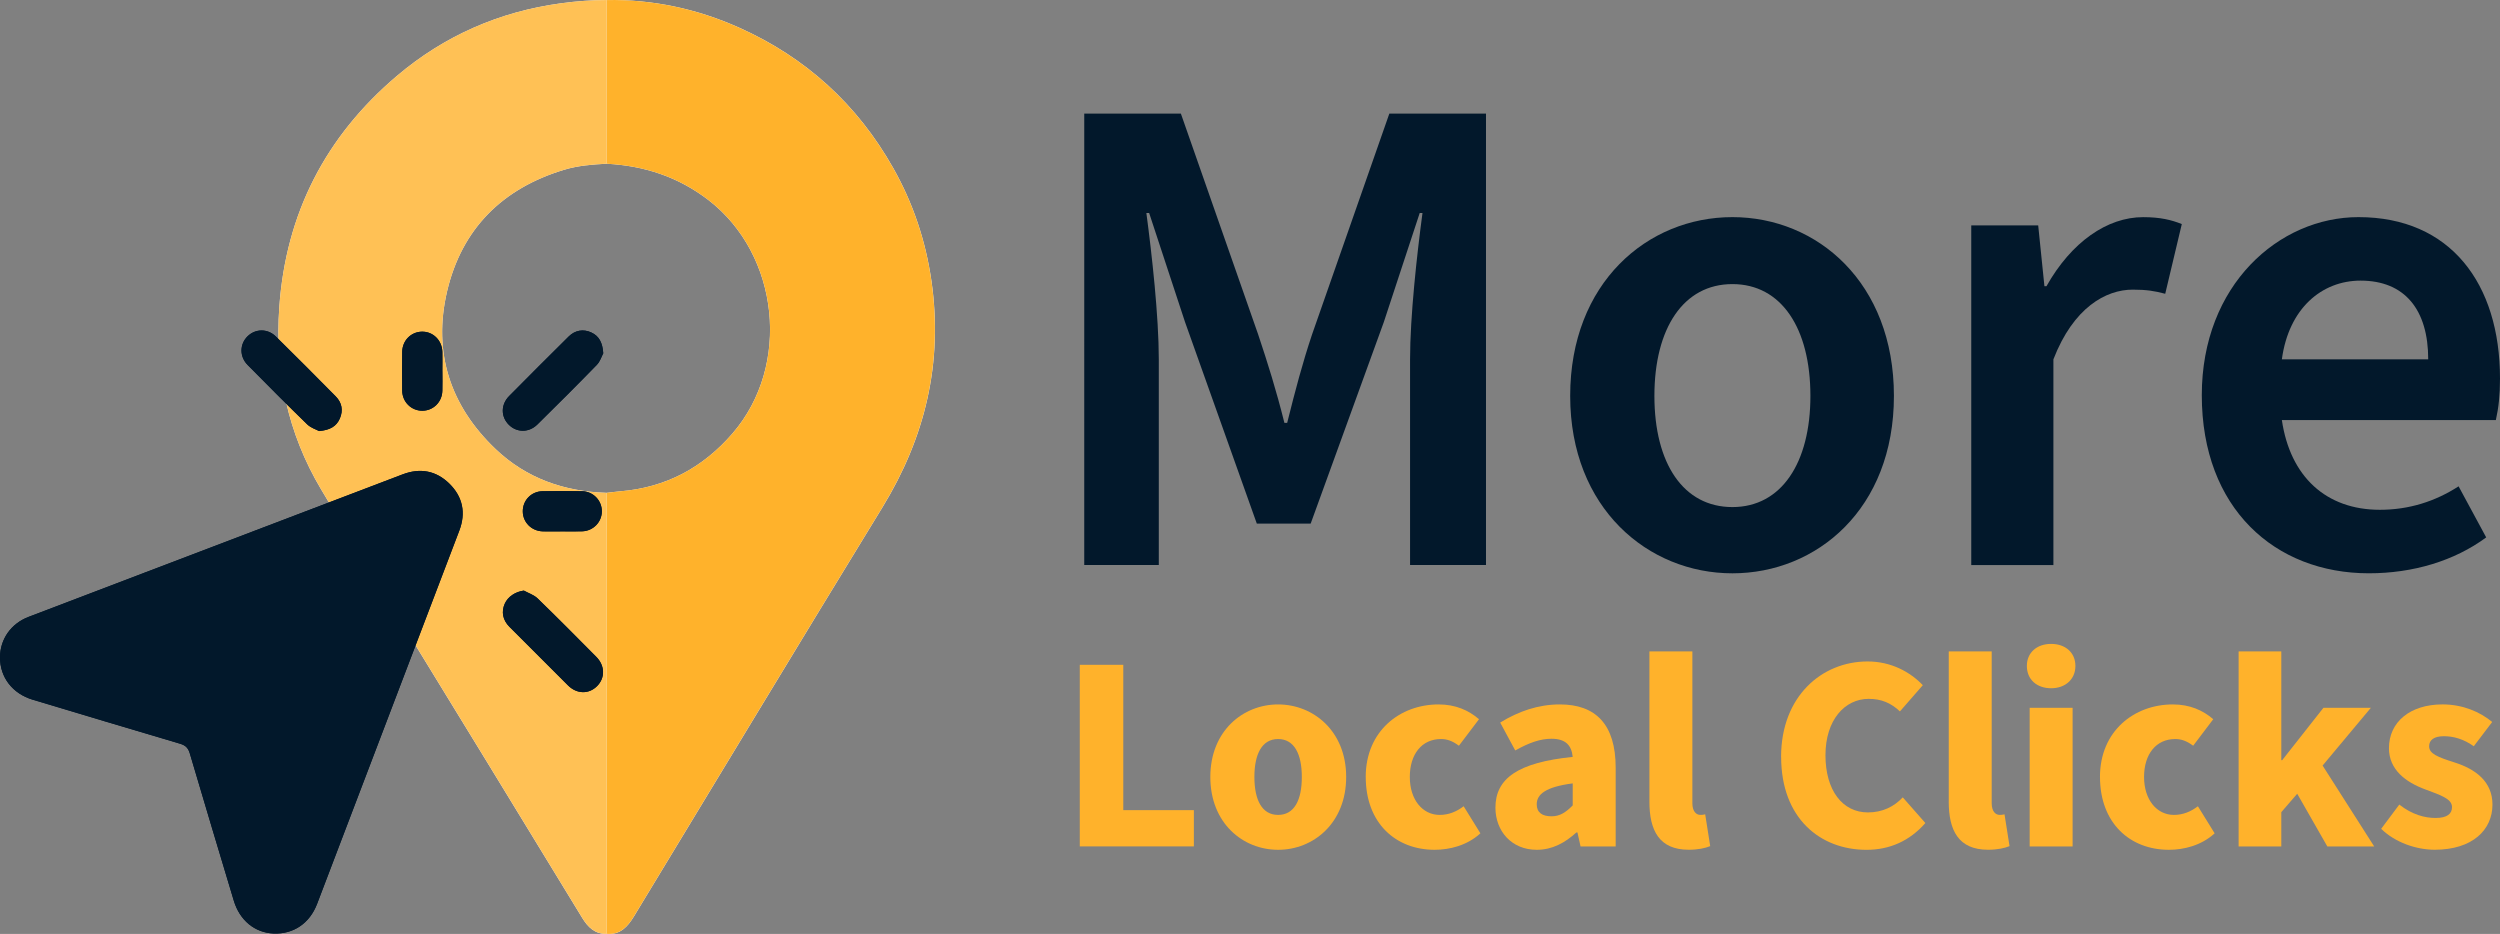 <?xml version="1.0" encoding="UTF-8"?> <svg xmlns="http://www.w3.org/2000/svg" id="Layer_2" data-name="Layer 2" viewBox="0 0 892.92 333.57"><rect x="0" y="0" width="892.92" height="333.57" fill="#808080" stroke="none"/><defs><style> .cls-1 { fill: #ffc155; } .cls-1, .cls-2, .cls-3, .cls-4 { stroke-width: 0px; } .cls-2 { fill: #f6f6f6; } .cls-3 { fill: #ffb22b; } .cls-4 { fill: #02182b; } </style></defs><g id="Layer_1-2" data-name="Layer 1"><g><g><path class="cls-4" d="M387.25,40.57h34.52l27.61,78.9c3.45,10.35,6.41,19.72,9.37,31.56h.99c2.96-11.83,5.42-21.2,8.88-31.56l27.61-78.9h34.52v161.24h-27.12v-73.47c0-15.29,2.46-37.48,4.44-52.27h-.99l-12.82,38.96-26.13,71.99h-19.23l-25.64-71.99-12.82-38.96h-.99c1.97,14.79,4.44,36.98,4.44,52.27v73.47h-26.63V40.57Z"></path><path class="cls-4" d="M560.82,141.41c0-40.43,27.61-63.86,57.94-63.86s57.69,23.42,57.69,63.86-27.61,63.36-57.69,63.36-57.94-23.18-57.94-63.36ZM646.62,141.41c0-24.16-10.36-39.94-27.86-39.94s-27.86,15.78-27.86,39.94,10.36,39.7,27.86,39.7,27.86-15.78,27.86-39.7Z"></path><path class="cls-4" d="M704.06,80.51h23.92l2.22,21.7h.74c8.88-15.78,21.7-24.65,34.52-24.65,6.16,0,10.11.99,13.81,2.47l-5.92,24.9c-3.7-.99-6.66-1.48-11.59-1.48-9.62,0-21.2,6.41-28.35,24.9v73.47h-29.34v-121.3Z"></path><path class="cls-4" d="M786.41,141.16c0-39.45,27.61-63.61,55.97-63.61,32.79,0,50.54,23.67,50.54,57.69,0,5.92-.49,10.35-1.48,14.79h-76.43c2.96,20.22,15.78,32.05,35.01,32.05,10.35,0,19.72-2.96,28.11-8.38l9.86,18.24c-11.34,8.38-26.13,12.82-41.91,12.82-33.53,0-59.67-23.18-59.67-63.61ZM867.28,128.34c0-17.75-8.38-28.11-24.16-28.11-13.81,0-25.64,9.86-28.11,28.11h52.27Z"></path></g><g><path class="cls-3" d="M385.66,237.45h15.54v51.91h25.21v12.95h-40.75v-64.87Z"></path><path class="cls-3" d="M432.29,277.51c0-16.44,11.66-25.91,24.21-25.91s24.31,9.47,24.31,25.91-11.66,26.01-24.31,26.01-24.21-9.57-24.21-26.01ZM464.97,277.51c0-8.17-2.69-13.55-8.47-13.55s-8.47,5.38-8.47,13.55,2.69,13.55,8.47,13.55,8.47-5.28,8.47-13.55Z"></path><path class="cls-3" d="M487.79,277.51c0-16.44,12.26-25.91,26.01-25.91,6.08,0,10.76,2.09,14.45,5.28l-7.17,9.47c-2.29-1.69-4.19-2.39-6.38-2.39-6.88,0-11.16,5.38-11.16,13.55s4.58,13.55,10.66,13.55c3.29,0,6.08-1.2,8.57-3.09l5.98,9.67c-4.78,4.38-11.06,5.88-16.34,5.88-13.95,0-24.61-9.57-24.61-26.01Z"></path><path class="cls-3" d="M534.12,288.47c0-10.46,8.07-16.14,27.6-18.13-.4-4.08-2.49-6.48-7.57-6.48-3.99,0-7.97,1.39-12.95,4.18l-5.38-9.96c6.48-3.99,13.55-6.48,21.32-6.48,12.75,0,19.93,7.07,19.93,22.62v28.1h-12.55l-1.1-4.98h-.4c-4.08,3.69-8.57,6.18-14.15,6.18-9.07,0-14.75-6.78-14.75-15.04ZM561.72,287.67v-7.87c-9.86,1.29-12.85,3.99-12.85,7.47,0,2.89,1.89,4.29,5.28,4.29,3.09,0,5.18-1.5,7.57-3.89Z"></path><path class="cls-3" d="M589.12,286.28v-53.61h15.34v54.2c0,3.19,1.59,4.18,2.79,4.18.6,0,1,0,1.79-.2l1.79,11.36c-1.69.7-4.29,1.29-7.67,1.29-10.56,0-14.05-6.88-14.05-17.24Z"></path><path class="cls-3" d="M636.15,270.33c0-21.62,14.55-34.08,30.89-34.08,8.47,0,15.25,3.79,19.73,8.47l-8.17,9.37c-3.19-2.99-6.58-4.48-11.16-4.48-8.57,0-15.44,7.57-15.44,20.13s6.08,20.43,15.15,20.43c5.28,0,9.37-2.09,12.46-5.38l8.07,9.17c-5.68,6.48-12.85,9.57-21.02,9.57-16.54,0-30.49-11.26-30.49-33.18Z"></path><path class="cls-3" d="M696.03,286.28v-53.61h15.34v54.2c0,3.19,1.59,4.18,2.79,4.18.6,0,1,0,1.79-.2l1.79,11.36c-1.69.7-4.29,1.29-7.67,1.29-10.56,0-14.05-6.88-14.05-17.24Z"></path><path class="cls-3" d="M723.93,237.85c0-4.78,3.59-7.87,8.67-7.87s8.67,3.09,8.67,7.87-3.59,7.97-8.67,7.97-8.67-3.09-8.67-7.97ZM724.93,252.8h15.34v49.52h-15.34v-49.52Z"></path><path class="cls-3" d="M750.04,277.51c0-16.44,12.26-25.91,26.01-25.91,6.08,0,10.76,2.09,14.45,5.28l-7.17,9.47c-2.29-1.69-4.19-2.39-6.38-2.39-6.88,0-11.16,5.38-11.16,13.55s4.58,13.55,10.66,13.55c3.29,0,6.08-1.2,8.57-3.09l5.98,9.67c-4.78,4.38-11.06,5.88-16.34,5.88-13.95,0-24.61-9.57-24.61-26.01Z"></path><path class="cls-3" d="M799.56,232.67h15.25v38.86h.3l14.75-18.73h16.94l-17.24,20.63,18.43,28.9h-16.74l-10.76-18.83-5.68,6.58v12.26h-15.25v-69.65Z"></path><path class="cls-3" d="M850.47,296.04l6.48-8.67c4.58,3.59,9.07,4.78,12.95,4.78,4.18,0,5.88-1.5,5.88-3.89,0-2.99-4.19-4.29-9.47-6.28-7.08-2.59-13.05-7.08-13.05-14.75,0-9.37,7.57-15.64,19.13-15.64,7.27,0,13.45,2.69,17.74,6.28l-6.58,8.67c-3.59-2.59-7.27-3.59-10.66-3.59-3.59,0-5.28,1.39-5.28,3.59,0,2.59,2.79,3.79,9.07,5.78,7.57,2.39,13.55,6.88,13.55,15.04,0,9.07-7.17,16.14-20.62,16.14-6.58,0-14.15-2.59-19.13-7.47Z"></path></g><g><path class="cls-2" d="M332.69,100.34c-2.05-14.33-6.56-27.78-13.65-40.32-12.84-22.76-31.26-39.52-55.09-50.17C248.95,3.15,233.15-.26,216.65.02c-5.42.01-10.82.42-16.2,1.15-22.08,2.98-41.78,11.61-58.7,25.96-25.44,21.57-39.65,49.1-42,82.6-1.63,23.19,3.04,45.05,14.88,64.96,19.51,32.82,39.65,65.26,59.54,97.84,11.25,18.43,22.52,36.84,33.76,55.28,2.03,3.33,4.51,5.83,8.73,5.74,4.85.42,7.53-2.55,9.76-6.23,29.58-48.74,59.01-97.57,88.8-146.18,15.3-24.99,21.65-51.66,17.48-80.78ZM261.67,154.77c-10.63,12.31-23.9,19.39-40.16,20.72-1.63.14-3.24.35-4.86.54-15.09-.46-28.61-5.13-39.64-15.63-16.24-15.46-22.45-34.52-17.34-56.31,5.27-22.42,19.81-36.82,41.87-43.47,4.9-1.48,10.01-1.88,15.1-2.14,13.42.71,25.58,4.66,36.39,12.97,25.37,19.53,29.55,59.08,8.64,83.31Z"></path><path class="cls-3" d="M315.21,181.12c-29.79,48.61-59.22,97.44-88.8,146.18-2.23,3.68-4.91,6.65-9.76,6.23v-157.51c1.62-.18,3.23-.39,4.86-.54,16.27-1.33,29.53-8.41,40.16-20.72,20.92-24.24,16.74-63.78-8.64-83.31-10.8-8.31-22.97-12.27-36.39-12.97V.02c16.5-.27,32.3,3.14,47.29,9.84,23.83,10.65,42.25,27.41,55.09,50.17,7.09,12.54,11.6,25.99,13.65,40.32,4.17,29.12-2.18,55.79-17.48,80.78Z"></path><path class="cls-1" d="M159.68,104.09c-5.11,21.79,1.1,40.85,17.34,56.31,11.03,10.49,24.55,15.17,39.64,15.63v157.51c-4.22.09-6.7-2.4-8.73-5.74-11.24-18.43-22.51-36.84-33.76-55.28-19.88-32.58-40.03-65.02-59.54-97.84-11.84-19.91-16.51-41.77-14.88-64.96,2.35-33.5,16.57-61.03,42-82.6,16.92-14.35,36.62-22.98,58.7-25.96C205.84.43,211.23.03,216.65.02v58.46c-5.1.26-10.2.67-15.1,2.14-22.07,6.65-36.61,21.05-41.87,43.47Z"></path></g><g><path class="cls-4" d="M0,234.76c-.03,7.16,4.46,12.99,11.71,15.16,17.52,5.26,35.04,10.53,52.59,15.71,1.95.57,2.92,1.5,3.5,3.47,5.17,17.55,10.45,35.07,15.71,52.59,2.11,7.03,7.49,11.46,14.2,11.73,7.07.29,12.88-3.59,15.55-10.57,16.96-44.45,33.9-88.9,50.81-133.36,2.38-6.26,1.25-12-3.53-16.71-4.78-4.71-10.48-5.72-16.75-3.33-30.78,11.72-61.55,23.44-92.32,35.16-13.75,5.24-27.5,10.45-41.24,15.72C3.92,222.72.03,228.3,0,234.76ZM113.97,153.96c3.92-.35,6.21-1.69,7.42-4.51,1.25-2.91.71-5.64-1.47-7.86-7.09-7.18-14.22-14.32-21.4-21.41-2.93-2.89-7.28-2.82-10.09-.07-2.87,2.82-2.94,7.24.02,10.25,7.04,7.13,14.1,14.24,21.28,21.21,1.3,1.26,3.26,1.85,4.24,2.39ZM187.11,210.94c-3.05.43-5.7,2.15-6.84,4.72-1.27,2.88-.72,5.8,1.68,8.22,6.95,7,13.93,13.98,20.93,20.93,3.17,3.14,7.46,3.2,10.39.23,2.9-2.93,2.84-7.26-.29-10.42-6.94-7.01-13.89-14.02-20.97-20.88-1.31-1.27-3.25-1.88-4.9-2.79ZM215.46,126.19c-.26-3.83-1.49-6.16-4.29-7.45-2.8-1.29-5.76-.82-8.06,1.45-7.12,7.05-14.21,14.13-21.25,21.25-3.02,3.06-3.02,7.36-.16,10.24,2.85,2.88,7.2,2.93,10.24-.08,7.13-7.04,14.23-14.1,21.21-21.28,1.22-1.25,1.77-3.15,2.3-4.13ZM158,132.66c0-2.32.05-4.63,0-6.95-.1-4.15-3.3-7.31-7.27-7.25-3.91.06-7.01,3.15-7.07,7.21-.07,4.63-.07,9.26,0,13.9.07,4.02,3.25,7.12,7.15,7.13,3.91,0,7.07-3.07,7.19-7.09.07-2.31.01-4.63.01-6.95ZM200.82,189.78c2.39,0,4.78.07,7.17-.02,3.89-.15,6.93-3.29,6.97-7.09.04-3.88-3.06-7.15-7.06-7.23-4.7-.09-9.41-.09-14.12,0-4.03.07-7.08,3.27-7.06,7.2.02,3.9,3.11,7.03,7.15,7.14,2.31.06,4.63.01,6.95,0Z"></path><path class="cls-4" d="M0,234.76c.03-6.46,3.92-12.03,10.21-14.44,13.74-5.26,27.49-10.48,41.24-15.72,30.77-11.72,61.55-23.44,92.32-35.16,6.27-2.39,11.98-1.38,16.75,3.33,4.78,4.72,5.91,10.45,3.53,16.71-16.91,44.47-33.85,88.92-50.81,133.36-2.67,6.99-8.48,10.86-15.55,10.57-6.7-.27-12.09-4.7-14.2-11.73-5.26-17.52-10.54-35.04-15.71-52.59-.58-1.97-1.55-2.89-3.5-3.47-17.55-5.18-35.07-10.45-52.59-15.71C4.46,247.74-.03,241.91,0,234.76Z"></path><path class="cls-4" d="M113.97,153.96c-.99-.54-2.94-1.13-4.24-2.39-7.19-6.98-14.24-14.08-21.28-21.21-2.96-3-2.9-7.43-.02-10.25,2.81-2.75,7.16-2.82,10.09.07,7.19,7.08,14.32,14.22,21.4,21.41,2.19,2.22,2.72,4.95,1.47,7.86-1.21,2.81-3.5,4.16-7.42,4.51Z"></path><path class="cls-4" d="M187.11,210.94c1.65.91,3.59,1.53,4.9,2.79,7.08,6.87,14.03,13.88,20.97,20.88,3.13,3.16,3.19,7.49.29,10.42-2.93,2.96-7.22,2.91-10.39-.23-7-6.95-13.97-13.93-20.93-20.93-2.4-2.42-2.95-5.34-1.68-8.22,1.13-2.57,3.78-4.29,6.84-4.72Z"></path><path class="cls-4" d="M215.46,126.19c-.53.98-1.08,2.88-2.3,4.13-6.98,7.18-14.08,14.25-21.21,21.28-3.05,3.01-7.39,2.95-10.24.08-2.86-2.88-2.86-7.19.16-10.24,7.04-7.12,14.13-14.2,21.25-21.25,2.3-2.28,5.25-2.75,8.06-1.45,2.81,1.29,4.03,3.63,4.29,7.45Z"></path><path class="cls-4" d="M158,132.66c0,2.32.06,4.63-.01,6.95-.12,4.02-3.28,7.1-7.19,7.09-3.9,0-7.08-3.11-7.15-7.13-.08-4.63-.07-9.26,0-13.9.06-4.06,3.16-7.16,7.07-7.21,3.97-.06,7.17,3.11,7.27,7.25.06,2.31,0,4.63,0,6.95Z"></path><path class="cls-4" d="M200.82,189.79c-2.32,0-4.63.06-6.95,0-4.03-.11-7.13-3.24-7.15-7.14-.02-3.93,3.03-7.13,7.06-7.2,4.7-.09,9.41-.09,14.12,0,4,.08,7.1,3.35,7.06,7.23-.04,3.8-3.08,6.95-6.97,7.09-2.39.09-4.78.02-7.17.02Z"></path></g></g></g></svg> 